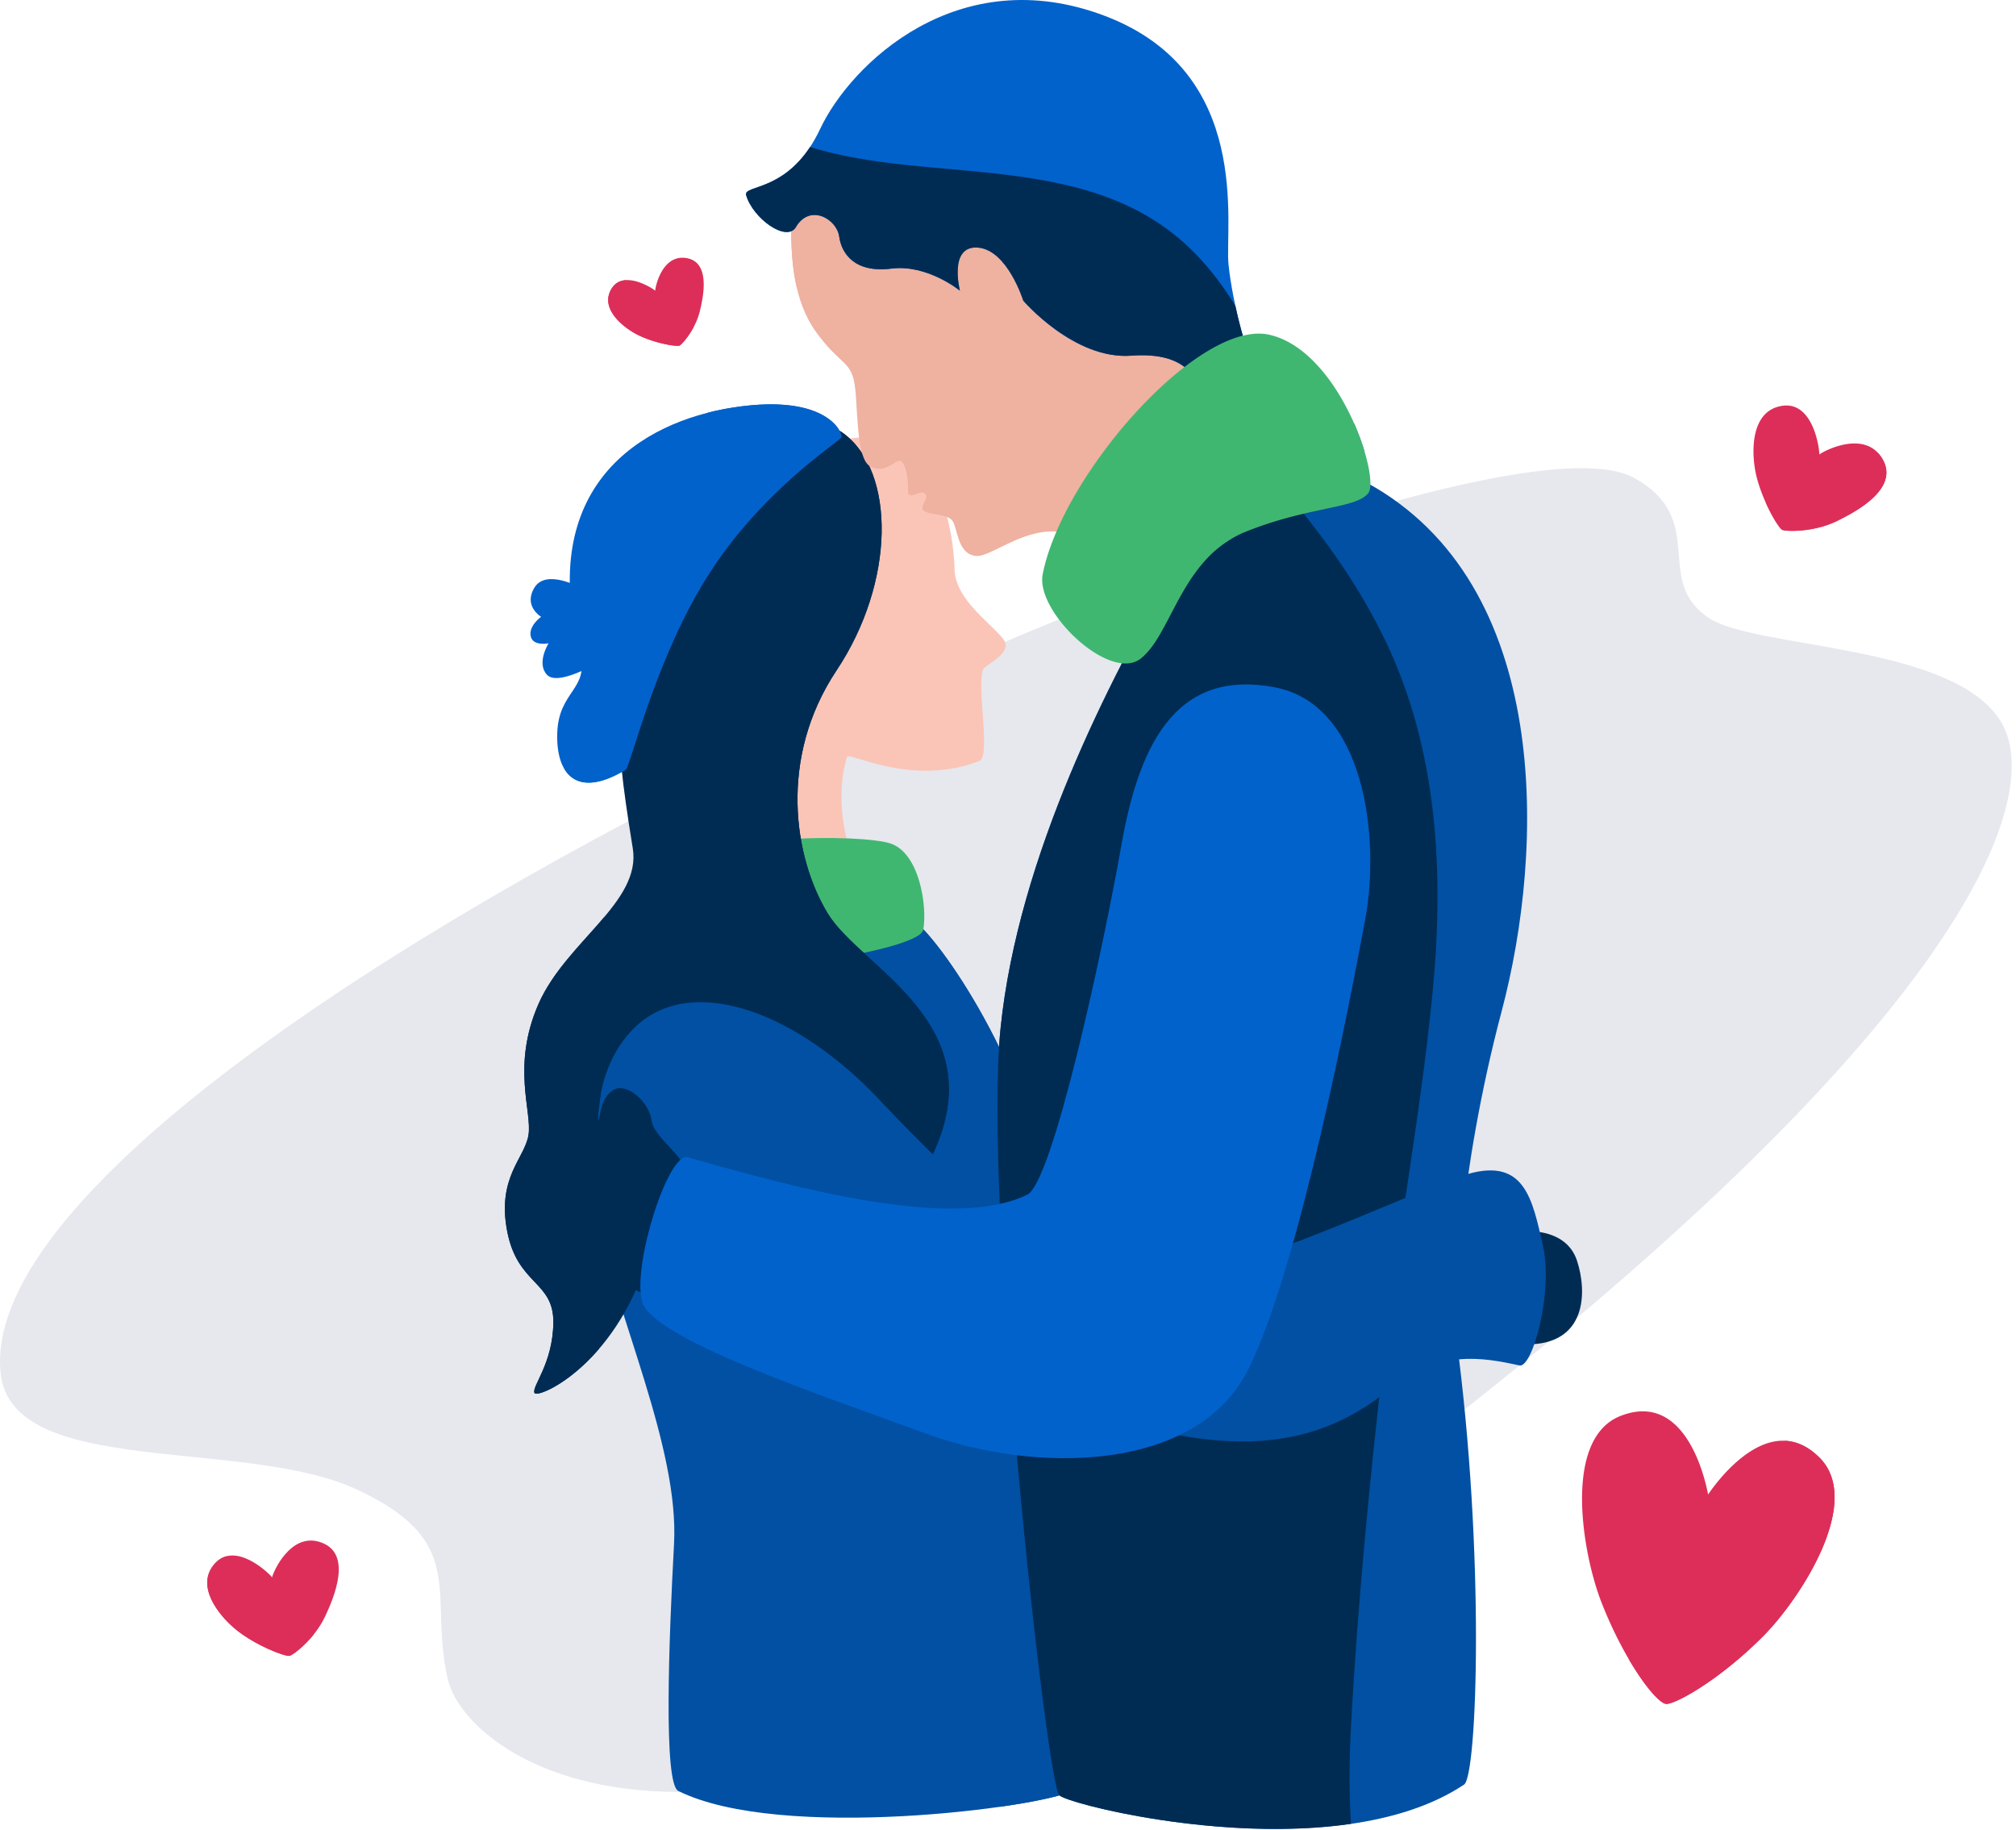 <svg xmlns="http://www.w3.org/2000/svg" width="400" height="363" viewBox="0 0 400 363">
    <g fill="none" fill-rule="evenodd">
        <path fill="#E6E8EE"
            d="M.106 272.302c2.074 21.093 48.176 12.722 70.683 23.181 22.503 10.458 14.148 20.646 18.057 37.64 3.907 16.997 57.754 54.81 179.475-36.392 121.72-91.2 138.33-138.972 128.42-154.001-9.912-15.027-48.453-14.037-57.639-20.104-11.39-7.528.13-19.565-14.962-27.862C289.42 75.683-6.394 206.233.106 272.302" />
        <path fill="#002C54" d="M303.27 244.28s7.554-.47 9.62 5.796c2.068 6.265 1.922 16.626-9.89 16.626l.27-22.423z" />
        <path fill="#0162CC"
            d="M115.066 116.53s-6.687-3.7-9 0c-2.31 3.702 1.3 5.835 1.3 5.835s-2.5 1.76-2.071 3.835c.429 2.073 3.547 1.417 3.547 1.417s-2.46 3.937-.327 6.234c2.132 2.297 9.609-2.133 9.609-2.133l-3.058-15.187z" />
        <path fill="#FAC5B7"
            d="M171.32 175.505s-6.979-12.642-3.292-25.298c.366-1.259 12.574 6.02 26.272.774 2.313-.885-.428-14.12.672-17.955.327-1.143 4.265-2.456 4.594-4.918.328-2.461-9.981-8.003-10.159-15.076-.176-7.075-2.9-28.657-20.488-26.07-17.586 2.587-21.688 53.106-18.242 86.918l20.642 1.625z" />
        <path fill="#0150A3"
            d="M154.248 184.851s21.209-6.101 26.607-2.596c5.394 3.506 23.756 29.872 28.157 58.389 4.4 28.516 9.843 111.386 3.647 114.652-6.195 3.264-57.716 10.091-78.078 0-2.973-1.474-1.872-29.922-.843-49.027 1.029-19.103-11.41-45.177-15.614-65.625-4.204-20.449-4.403-52.597 36.124-55.793" />
        <path fill="#0150A3"
            d="M158.944 210.074c1.617 33.49 8.15 67.078 18.304 99.027 5.432 17.092 12.319 33.765 21.1 49.343 7.225-1.027 12.565-2.23 14.31-3.148 6.197-3.267.754-86.136-3.646-114.652-4.401-28.517-22.763-54.883-28.157-58.39-3.932-2.553-16.249-.01-22.65 1.56.132 8.758.318 17.513.74 26.26" />
        <path fill="#40B771"
            d="M134.831 172.642c-4.374 6.276-5.438 13.452-1.622 17.986 3.817 4.532 49.168-1.437 49.985-6.187.819-4.751-.781-15.128-6.442-17.087-5.66-1.957-36.87-1.957-41.921 5.288" />
        <path fill="#002C54"
            d="M125.553 168.3c1.737 10.682-13.312 18.54-18.72 30.895-5.407 12.356-1.186 21.399-1.983 26.034-.8 4.637-6.277 8.354-4.216 19.05 2.061 10.695 9.248 9.837 9.158 18.1-.091 8.262-4.414 12.754-3.725 13.976.69 1.22 17.004-5.848 23.19-29.231 0 0 43.395 8.166 55.769-18.02 12.372-26.186-14.14-36.926-20.815-47.935-6.675-11.01-9.83-30.746 1.777-48.176 11.605-17.431 11.802-39.392 1.296-47.075-10.51-7.685-33.725 13.273-39.382 33.266-5.658 19.994-6.658 22.625-2.35 49.116" />
        <path fill="#002C54"
            d="M164.21 181.169c-6.674-11.009-9.83-30.745 1.777-48.176 11.606-17.431 11.804-39.392 1.296-47.075-5.032-3.68-12.975-.783-20.512 5.42-6.948 24.102-7.873 48.803-.934 74.611 7.14 26.572 14.553 52.791 18.025 79.83 8.726-2.576 16.84-7.523 21.164-16.675 12.37-26.187-14.142-36.926-20.815-47.935M100.634 244.28c2.062 10.694 9.246 9.836 9.158 18.1-.09 8.26-4.415 12.754-3.725 13.976.419.738 6.569-1.574 12.73-8.7 8.198-27.653 5.094-57.3 1.091-85.723-4.385 5.211-10.13 10.578-13.055 17.261-5.407 12.358-1.186 21.399-1.984 26.036-.799 4.637-6.275 8.352-4.215 19.05" />
        <path fill="#0162CC"
            d="M115.093 129.725c1.84 7.047-4.264 7.32-4.527 15.696-.262 8.377 3.988 13.06 13.519 7.306 1.011-.611 5.89-22.248 16.645-39 10.754-16.753 25.818-26.15 26.186-26.98.367-.829-2.788-8.772-21.38-5.912-18.591 2.856-39.1 15.74-30.443 48.89" />
        <path fill="#0162CC"
            d="M145.536 80.834a53.49 53.49 0 0 0-5.04 1.024c-13.313 21.742-19.378 46.95-28.48 70.73 1.953 3.197 5.896 3.864 12.068.137 1.012-.61 5.89-22.245 16.646-38.998 10.757-16.754 25.818-26.15 26.185-26.98.368-.83-2.787-8.772-21.379-5.913" />
        <path fill="#EFB1A0"
            d="M156.988 45.035c-.037 6.542.525 14.722 4.893 20.782 4.369 6.061 6.496 5.721 7.482 9.37.986 3.645.221 15.408 3.19 17.268 2.968 1.858 5.257-1.501 6.168-.996.911.505 1.513 3.106 1.44 5.805-.062 2.315 2.441-.252 3.317.625 1.056 1.054-.987 2.223-.312 3.255s4.458.698 5.675 2c1.216 1.304.932 6.672 4.743 7.146 3.815.473 13.974-10.108 23.504-1.44 9.531 8.667 31.997-27.608 31.997-27.608S229.261 36.745 215.9 30.43c-13.362-6.316-58.795-5.743-58.91 14.605" />
        <path fill="#EFB1A0"
            d="M179.459 63.764c11.373 4.246 22.08 10.603 31.654 18.039 8.012 6.222 15.022 13.386 21.21 21.211 8.581-8.573 16.762-21.772 16.762-21.772s-19.824-44.497-33.184-50.812c-13.364-6.316-58.797-5.743-58.913 14.605-.02 3.721.154 7.972 1.112 12.062 7.15 2.121 14.367 4.058 21.359 6.667" />
        <path fill="#0162CC"
            d="M157.917 45.047c-1.827 3.1-8.522-1.692-9.869-6.32-.648-2.23 8.67-.335 14.67-13.13 6-12.792 27.318-33.59 56.615-22.402 29.294 11.188 23.65 41.676 24.419 49.256.77 7.58 3.892 19.833 6.414 22.736 2.522 2.9-9.433 5.661-11.17 2.992-1.738-2.668-3.16-8.459-14.53-7.616-11.369.84-21.43-10.913-21.43-10.913s-3.131-10.076-9.012-10.533c-5.88-.457-3.566 8.55-3.566 8.55s-6.417-5.28-13.603-4.38c-7.188.901-9.872-2.89-10.348-6.365-.473-3.475-5.808-6.596-8.59-1.875" />
        <path fill="#002C54"
            d="M245.112 60.675c-2.21-3.632-4.763-7.049-7.748-10.153-12.423-12.916-29.062-15.15-46.03-16.719-10.147-.94-20.767-1.598-30.601-4.646-5.865 8.874-13.265 7.575-12.685 9.57 1.347 4.629 8.042 9.42 9.87 6.319 2.78-4.72 8.116-1.6 8.59 1.876.475 3.476 3.159 7.267 10.347 6.366 7.186-.9 13.603 4.38 13.603 4.38s-2.314-9.008 3.566-8.55c5.88.455 9.011 10.533 9.011 10.533s10.062 11.753 21.432 10.911c11.37-.843 12.79 4.948 14.528 7.617 1.738 2.67 13.693-.093 11.17-2.992-1.717-1.977-3.712-8.292-5.053-14.512" />
        <path fill="#0150A3"
            d="M232.326 113.727c-11.901 20.777-30.306 55.875-33.81 90.35-3.503 34.477 9.103 149.852 11.69 152.096 2.586 2.245 54.597 14.984 80.287-2.145 2.633-1.756 4.162-46.032-1.52-88.486-.675-5.037.422-32.697 8.982-64.967 8.56-32.273 10.006-84.655-26.706-104.785-4.68-2.568-31.68 5.29-38.923 17.937" />
        <path fill="#002C54"
            d="M268.08 342.042c1.34-24.58 3.758-49.071 6.55-73.527 2.734-23.922 7.286-47.652 9.612-71.608 2.29-23.609 1.07-47.992-9.315-69.7-5.089-10.639-11.868-20.208-19.436-29.16-9.009 3.104-19.138 8.65-23.165 15.679-11.9 20.779-30.305 55.876-33.81 90.351-3.504 34.476 9.103 149.851 11.688 152.096 1.956 1.697 32.135 9.38 57.85 5.641-.427-6.461-.34-13.066.027-19.772" />
        <path fill="#3A5875"
            d="M268.677 84.012c-1.43.538-2.803.411-4.007-.163-.137.835-.182 1.69-.126 2.508 2.054.071 3.86.842 4.631 2.501.285-.224.771-.313 1.032.012.209.261.39.516.556.77a48.493 48.493 0 0 0-2.086-5.628" />
        <path fill="#0150A3"
            d="M173.047 216.694c-16.06-16.33-36.502-23.748-47.495-12.478-10.993 11.27-10.33 36.638 12.837 50.627 23.168 13.991 80.133 27.496 97.716 30.257 17.583 2.759 29.518-1.344 39.403-9.364 9.884-8.022 18.48-6.5 25.978-4.854 2.556.563 6.743-14.504 4.65-23.758-2.094-9.254-3.635-17.383-14.8-14.251-11.166 3.13-50.868 23.456-68.398 21.41-17.53-2.043-44.457-32.067-49.89-37.59" />
        <path fill="#40B771"
            d="M271.901 96.187c.158-4.184-3.067-14.342-8.808-21.707a33.422 33.422 0 0 0-1.63-1.925c-2.757-3.023-5.994-5.337-9.64-6.152-2.192-.491-4.711-.14-7.41.873-.512.193-1.03.409-1.554.648-.487.223-.981.47-1.478.731-.036.019-.07.032-.105.051a38.392 38.392 0 0 0-3.237 1.937h-.002c-4.415 2.921-9.007 7.075-13.28 11.845l-.065.072c-.304.339-.609.672-.907 1.017v.001a98.605 98.605 0 0 0-3.77 4.622l-.007.01c-.544.71-1.078 1.425-1.602 2.146l-.001.002c-2.257 3.11-4.314 6.316-6.056 9.501a70.566 70.566 0 0 0-1.893 3.729 56.862 56.862 0 0 0-1.539 3.567l-.001.003c-.925 2.366-1.631 4.66-2.04 6.812-1.406 7.391 13.203 21.33 19.376 16.747.298-.22.576-.485.854-.752 1.29-1.242 2.41-2.958 3.51-4.937.04-.07.079-.147.12-.218.337-.614.679-1.246 1.022-1.901l.006-.01v-.002l.973-1.856a103.827 103.827 0 0 1 1.652-3.057 54.046 54.046 0 0 1 1.843-3.026c1.353-2.046 2.915-4 4.82-5.687a24.631 24.631 0 0 1 2.318-1.764c1.103-.735 2.283-1.407 3.603-1.945a72.14 72.14 0 0 1 8.046-2.72c5.067-1.406 9.273-2.06 12.246-2.869l.153-.04a24.933 24.933 0 0 0 1.098-.333c.329-.112.64-.227.928-.351.05-.022.094-.045.144-.068a6.84 6.84 0 0 0 .84-.442c.159-.099.307-.204.445-.313.057-.047.119-.091.173-.14.179-.157.34-.324.47-.503.109-.148.187-.361.25-.602.01-.031.02-.06.027-.093.059-.258.094-.558.108-.9" />
        <path fill="#002C54"
            d="M136.336 232.563c-.03-.097-.054-.198-.09-.295a6.122 6.122 0 0 0-.22-.525c-.02-.04-.037-.08-.056-.12a8.313 8.313 0 0 0-.336-.614v-.002h-.002a13.024 13.024 0 0 0-.95-1.356l-.001-.001a34.722 34.722 0 0 0-1.548-1.786l-.003-.003c-.4-.434-.8-.865-1.19-1.293-1.005-1.11-1.896-2.192-2.359-3.247-.162-.37-.284-.738-.323-1.101-.009-.084-.032-.169-.045-.252-.18-1.114-.76-2.27-1.55-3.275l-.003-.003c-.794-1.009-1.79-1.854-2.811-2.348-1.134-.548-2.289-.669-3.206-.063-2.632 1.74-2.385 5.014-2.993 6.033-.13.22-.033-.718.112-1.858.024-.173.045-.35.07-.533.17-1.297.363-2.666.338-2.837-.196-1.321-1.203-2.208-2.792-2.104h-.002c-.13.009-.268.03-.407.052-.042.006-.084.011-.129.02a4.654 4.654 0 0 0-.38.091 3.196 3.196 0 0 0-.199.056c-.12.037-.24.08-.364.127a7.511 7.511 0 0 0-.928.42 7.277 7.277 0 0 0-.715.417c-.104.065-.206.128-.31.2-.155.103-.313.219-.469.336-.088.065-.174.124-.26.191-.251.194-.504.402-.762.63a8.841 8.841 0 0 0-.647.632l-.149.164a12.331 12.331 0 0 0-.639.773c-.905 1.189-1.759 2.72-2.401 4.522-.141.394-.27.802-.388 1.22l-.008.027c-.114.408-.215.83-.306 1.257l-.01.054c-.088.43-.164.87-.226 1.32l-.001.015a20.017 20.017 0 0 0-.133 4.2v.003c.03.43.078.86.139 1.298l.004.035a22.015 22.015 0 0 0 1.78 6.03c.103.228.222.456.335.683a22.161 22.161 0 0 0 1.113 2.01c.124.202.246.405.377.609.272.415.556.834.86 1.25.093.126.195.253.29.378.25.33.507.66.777.99l.403.477c.27.315.55.63.84.945.13.143.259.283.394.425.431.45.876.9 1.35 1.349 1.366 1.291 2.942 2.57 4.705 3.834l.001.001c2.317 1.66 4.973 3.289 8.059 4.86 0 0 5.328-7.693 7.567-16.156l.002-.003c.459-1.733.794-3.493.919-5.23a20.47 20.47 0 0 0 .062-1.84 3.638 3.638 0 0 0-.082-.706c-.025-.128-.068-.257-.104-.383" />
        <path fill="#0162CC"
            d="M136.457 229.579c-3.812-1.092-10.935 21.032-9.106 28.496 1.832 7.464 34.822 18.407 56.43 26.34 21.607 7.934 53.694 7.785 63.913-12.794 10.222-20.58 20.303-73.784 23.201-89.366 2.9-15.583.152-42.587-18.152-45.944-18.306-3.356-26.39 9.46-30.204 31.125-3.813 21.665-13.708 67.13-18.717 69.573-14.5 7.064-44.835-.973-67.365-7.43" />
        <path fill="#DD2E59"
            d="M63.274 305.85c-5.655-1.623-8.983 5.793-9.292 7.058-.81-1.02-7.285-7.114-11.284-2.796-4.117 4.446.772 10.35 3.89 12.974 3.817 3.213 9.956 5.603 10.882 5.4.7-.152 4.91-3.288 7.032-7.8 1.734-3.692 5.711-12.844-1.228-14.835" />
        <path fill="#DD2E59"
            d="M62.544 310.222a21.18 21.18 0 0 1-1.189 6.83c-.378 1.093 1.351 1.563 1.728.477.822-2.368 1.231-4.801 1.251-7.307.01-1.154-1.78-1.154-1.79 0M45.052 308.71c-.832.194-1.635.623-2.354 1.402-4.117 4.445.773 10.349 3.89 12.975 3.817 3.213 9.954 5.603 10.883 5.4.498-.111 2.776-1.751 4.813-4.31-7.484-3.217-13.913-8.264-17.232-15.466M373.152 90.51c-3.536-5.022-11.095-1.171-12.172-.347.01-1.357-1.268-10.55-7.344-9.657-6.254.92-6.142 8.92-5.325 13.096 1.001 5.108 4.427 11.068 5.313 11.508.67.335 6.142.542 10.82-1.74 3.824-1.864 13.046-6.702 8.708-12.86" />
        <path fill="#DD2E59"
            d="M351.607 86.515a16.592 16.592 0 0 0 .41 5.674c.343 1.402 2.51.807 2.166-.598a14.774 14.774 0 0 1-.33-5.076c.148-1.437-2.1-1.427-2.246 0M372.608 89.864c-6.594 4.394-14.274 7.458-22.262 9.833 1.291 2.878 2.744 5.147 3.279 5.413.67.333 6.142.542 10.82-1.74 3.822-1.864 13.044-6.702 8.707-12.86a6.478 6.478 0 0 0-.544-.646M135.775 51.149c-4.374-.363-5.728 5.547-5.768 6.517-.742-.627-6.365-4.143-8.661-.402-2.363 3.851 2.072 7.458 4.736 8.922 3.26 1.794 8.096 2.648 8.745 2.365.49-.215 3.112-3.12 4.006-6.732.73-2.952 2.307-10.224-3.058-10.67" />
        <path fill="#DD2E59"
            d="M135.632 54.813c.134 1.67-.026 3.28-.504 4.887-.329 1.108 1.4 1.58 1.727.478a14.62 14.62 0 0 0 .567-5.365c-.091-1.142-1.884-1.15-1.79 0M124.195 55.576c-1.107.068-2.139.528-2.85 1.688-2.362 3.851 2.073 7.458 4.737 8.922 3.26 1.794 8.096 2.648 8.745 2.364.338-.147 1.676-1.582 2.774-3.627-5.393-1.75-10.25-4.96-13.406-9.347M361.02 289.179c-9.763-9.762-20.23 4.53-22.112 7.306-.625-3.3-4.55-20.613-17.371-15.59-11.537 4.518-7.546 27.297-3.84 36.844 4.536 11.679 10.699 19.84 12.779 20.275 1.57.33 10.653-4.632 19.444-13.514 7.186-7.262 19.882-26.54 11.1-35.321" />
        <path fill="#DD2E59"
            d="M317.565 294.688a69.566 69.566 0 0 0 1.667 13.627c.322 1.444 2.542.833 2.219-.612a66.287 66.287 0 0 1-1.585-13.015c-.034-1.478-2.333-1.485-2.3 0M320.977 291.594a15.089 15.089 0 0 1 1.867-3.143c.381-.496.072-1.284-.414-1.576-.587-.352-1.195-.076-1.572.414a15.129 15.129 0 0 0-1.867 3.143c-.252.574-.164 1.23.412 1.574.486.29 1.323.155 1.574-.412M361.02 289.179c-2.292-2.292-4.623-3.249-6.872-3.347-7.319 16.15-18.193 30.59-30.954 43.353 3.092 5.272 5.983 8.557 7.282 8.829 1.57.33 10.653-4.632 19.444-13.514 7.186-7.262 19.882-26.54 11.1-35.321" />
    </g>
</svg>